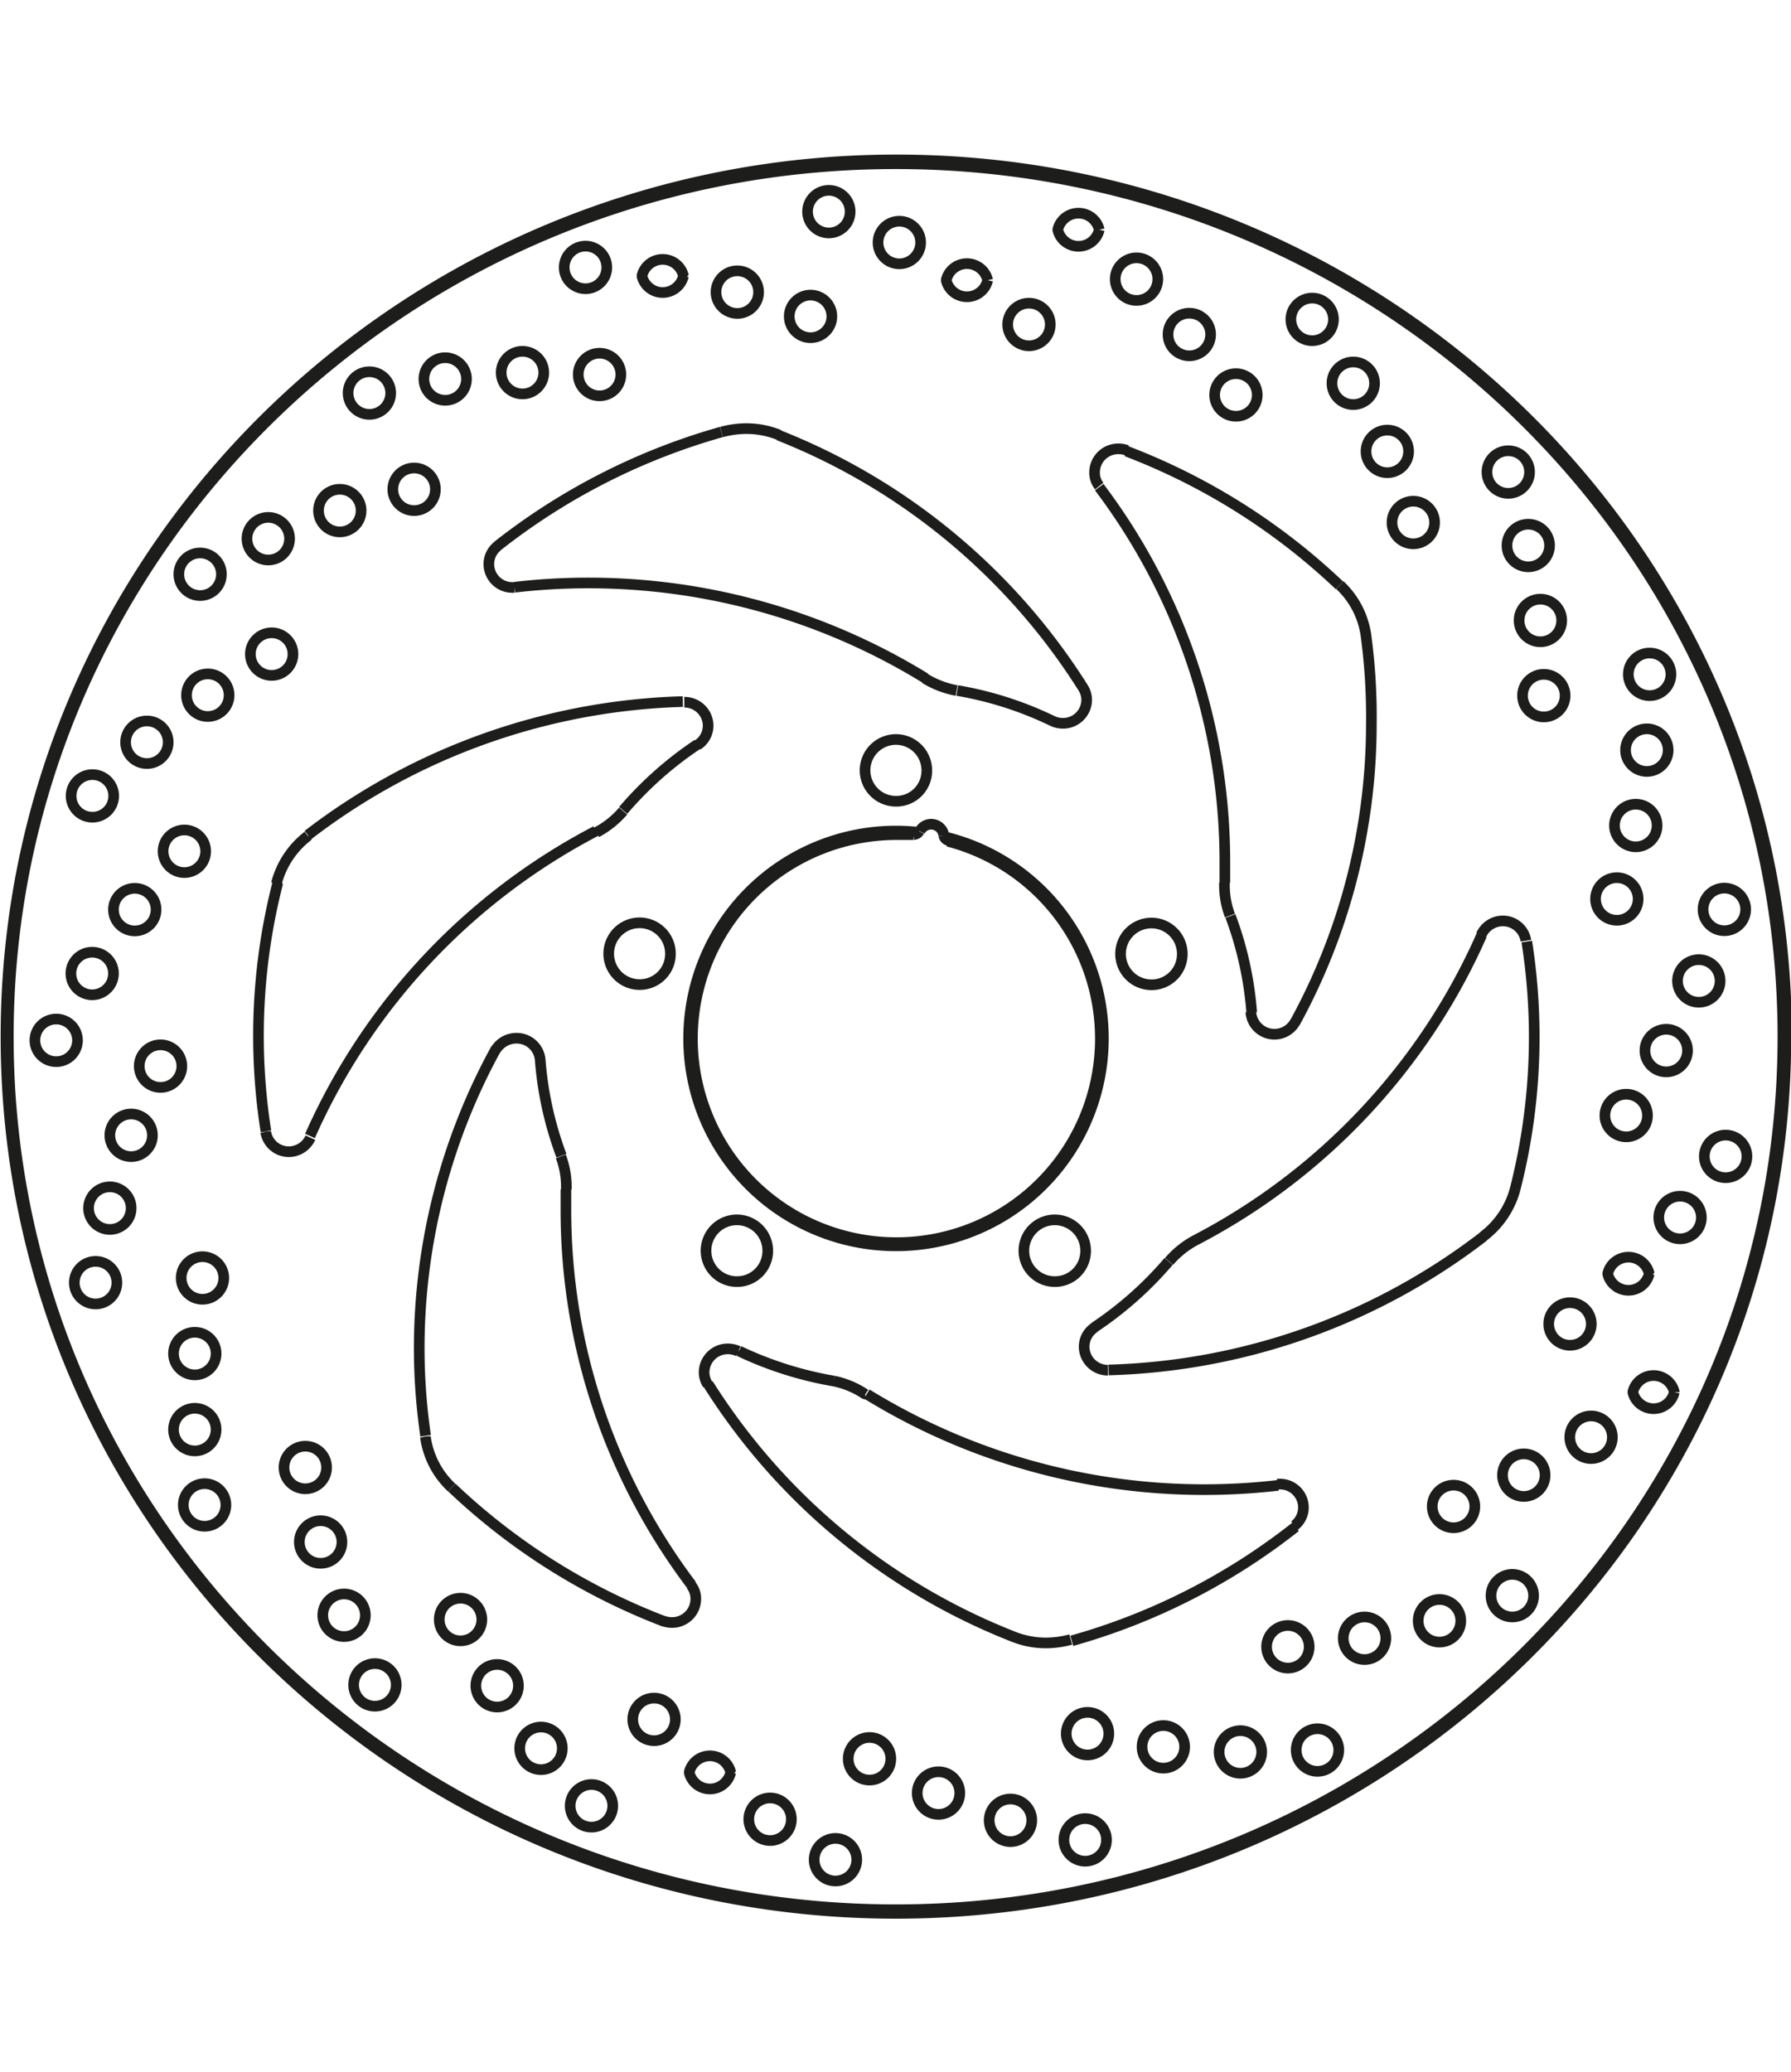 <svg xmlns="http://www.w3.org/2000/svg" width="1934" height="2237" viewBox="0 0 84.12 82.84"><defs><style>.a{fill:none;stroke:#1d1d1b;stroke-linejoin:bevel;stroke-width:0.5px;}</style></defs><path class="a" d="M278.47,417.2h0a1,1,0,1,0-1,1,1,1,0,0,0,1-1m-7.29-7.14h0a1,1,0,1,0-1,1,1,1,0,0,0,1-1m.72,3.5h0a1,1,0,1,0-1,1,1,1,0,0,0,1-1M273,417h0a1,1,0,1,0-1,1,1,1,0,0,0,1-1m1.45,3.27h0a1,1,0,1,0-1,1,1,1,0,0,0,1-1m-8-8.45h0a1,1,0,1,0-1,1,1,1,0,0,0,1-1m1.87-17.52h0a1.1,1.1,0,0,0,1.1.93,1.12,1.12,0,0,0,1-.66m-4.07,6.59h0a1,1,0,1,0-1,1,1,1,0,0,0,1-1m-.36,3.55h0a1,1,0,1,0-1,1,1,1,0,0,0,1-1m0,3.57h0a1,1,0,1,0-1,1,1,1,0,0,0,1-1m-1.61-17.07h0a1,1,0,1,0-1,1,1,1,0,0,0,1-1M263,394.46h0a1,1,0,1,0-1,1,1,1,0,0,0,1-1m-1,3.42h0a1,1,0,1,0-1,1,1,1,0,0,0,1-1m-.67,3.5h0a1,1,0,1,0-1,1,1,1,0,0,0,1-1M259.48,390h0a1,1,0,1,0-1,1,1,1,0,0,0,1-1m37,16.62h0A4.14,4.14,0,0,0,295,406m-8,11.27h0a1.14,1.14,0,0,0,.41.07,1.11,1.11,0,0,0,1.11-1.1,1,1,0,0,0-.22-.65m9.38,8.15h0a1,1,0,1,0-1,1,1,1,0,0,0,1-1m-10.12-1.85h0a1,1,0,1,0-1,1,1,1,0,0,0,1-1m2.6,2.49h0a1,1,0,0,0-1.95,0,1,1,0,0,0,1.95,0m2.85,2.2h0a1,1,0,1,0-1,1,1,1,0,0,0,1-1m3.07,1.9h0a1,1,0,1,0-1,1,1,1,0,0,0,1-1m-15.89-8.17h0a1,1,0,1,0-1,1,1,1,0,0,0,1-1m2.06,2.94h0a1,1,0,1,0-1,1,1,1,0,0,0,1-1m2.37,2.7h0a1,1,0,1,0-1,1,1,1,0,0,0,1-1m3.29-51.86h0a30.29,30.29,0,0,0-17.61,6.27m29-7.37h0A30.22,30.22,0,0,0,280,368.72M282.44,397h0c0-.05,0-.09,0-.14a4,4,0,0,0-.26-1.41m-6.36,13.17h0a4,4,0,0,0,1.23,2.38m14.85-11.1h0a1.45,1.45,0,1,0-1.45,1.43,1.44,1.44,0,0,0,1.45-1.43m-10.69-9h0a1.11,1.11,0,0,0-1.11-1,1.15,1.15,0,0,0-1,.58m11.42,14.12h0a1.17,1.17,0,0,0-.49-.11,1.11,1.11,0,0,0-1.12,1.1,1.06,1.06,0,0,0,.17.57m-18.78-25.76h0a4.12,4.12,0,0,0-1.48,2.24m-3.32-1.52h0a1,1,0,1,0-1,1,1,1,0,0,0,1-1m-2.33,2.74h0a1,1,0,1,0-1,1,1,1,0,0,0,1-1m-2,3h0a1,1,0,1,0-1,1,1,1,0,0,0,1-1m8.43-15h0a1,1,0,1,0-1,1,1,1,0,0,0,1-1m-3,1.93h0a1,1,0,1,0-1,1,1,1,0,0,0,1-1M263.74,376h0a1,1,0,1,0-1,1,1,1,0,0,0,1-1m-2.56,2.52h0a1,1,0,1,0-1,1,1,1,0,0,0,1-1m15.11-14.4h0a1,1,0,1,0-1,1,1,1,0,0,0,1-1m-3.49,1h0a1,1,0,1,0-1,1,1,1,0,0,0,1-1m-3.36,1.32h0a1,1,0,1,0-1,1,1,1,0,0,0,1-1m-3.2,1.67h0a1,1,0,1,0-1,1,1,1,0,0,0,1-1m11.51-9.17h0a1,1,0,1,0-1,1,1,1,0,0,0,1-1m-3.56.66h0a1,1,0,1,0-1,1,1,1,0,0,0,1-1m39.18,23h0c0-.35,0-.69,0-1a29.23,29.23,0,0,0-5.9-17.58m9.19,25.15h0a29.23,29.23,0,0,0,3.59-14A28.62,28.62,0,0,0,320,371m-13.27,2.47h0a29.88,29.88,0,0,0-14.32-11.89m-8.55,18.65h0a4.31,4.31,0,0,0,1.25-1m2.22,6.72h0a1.45,1.45,0,1,0-1.45,1.43,1.44,1.44,0,0,0,1.45-1.43m1.27-9.82h0a1.08,1.08,0,0,0,.5-.91,1.11,1.11,0,0,0-1.12-1.1h0m4.46-12.55h0a4.13,4.13,0,0,0-1.56-.3,4.49,4.49,0,0,0-1.15.16m-10.51,5.35h0a1.08,1.08,0,0,0-.42.86,1.1,1.1,0,0,0,1.11,1.09H280m5-10h0a1,1,0,1,0-1,1,1,1,0,0,0,1-1m-3.62-.09h0a1,1,0,1,0-1,1,1,1,0,0,0,1-1M294.91,356h0a1,1,0,1,0-1,1,1,1,0,0,0,1-1m-3.44-1.14h0a1,1,0,0,0-2,0,1,1,0,0,0,2,0m-3.53-.76h0a1,1,0,0,0-1.95,0,1,1,0,0,0,1.95,0m-3.6-.4h0a1,1,0,1,0-1,1,1,1,0,0,0,1-1m11.43-2.62h0a1,1,0,1,0-1,1,1,1,0,0,0,1-1M303.42,418h0a4.13,4.13,0,0,0,1.56.3,4.49,4.49,0,0,0,1.15-.16m10.51-5.35h0a1.08,1.08,0,0,0,.42-.86,1.1,1.1,0,0,0-1.11-1.09h-.13m-7.9,11.72h0a1,1,0,1,0-1,1,1,1,0,0,0,1-1m3.56.62h0a1,1,0,1,0-1,1,1,1,0,0,0,1-1m3.62.24h0a1,1,0,1,0-1,1,1,1,0,0,0,1-1m-14.18,1.93h0a1,1,0,1,0-1,1,1,1,0,0,0,1-1m3.38,1.28h0a1,1,0,1,0-1,1,1,1,0,0,0,1-1m3.51.92h0a1,1,0,1,0-1,1,1,1,0,0,0,1-1m9.52-9.07h0a1,1,0,1,0-1,1,1,1,0,0,0,1-1M289.1,406.14h0A29.82,29.82,0,0,0,303.42,418m-21-21h0c0,.35,0,.69,0,1a29.21,29.21,0,0,0,5.9,17.58m-9.2-25.15h0a29.26,29.26,0,0,0-3.59,14,28.62,28.62,0,0,0,.3,4.14m8-28.4h0a29.74,29.74,0,0,0-13.43,14.32M312,399.38h0a4.31,4.31,0,0,0-1.25,1m-3.92-.48h0a1.45,1.45,0,1,0-1.45,1.43,1.44,1.44,0,0,0,1.45-1.43m.43,3.58h0a1.08,1.08,0,0,0-.5.91,1.11,1.11,0,0,0,1.12,1.1h0m10.84,17.84h0a1,1,0,1,0-1,1,1,1,0,0,0,1-1m6.39-11.44h0a1,1,0,1,0-1,1,1,1,0,0,0,1-1m3.3-1.47h0a1,1,0,1,0-1,1,1,1,0,0,0,1-1m-7.48,7.66h0a1,1,0,1,0-1,1,1,1,0,0,0,1-1m3.52-.82h0a1,1,0,1,0-1,1,1,1,0,0,0,1-1m3.42-1.18h0a1,1,0,1,0-1,1,1,1,0,0,0,1-1m-2.38-16.86h0A4.12,4.12,0,0,0,327,397m6.22-3.47h0a1,1,0,1,0-1,1,1,1,0,0,0,1-1m1.88-3.05h0a1,1,0,1,0-1,1,1,1,0,0,0,1-1m-4.52,12.84h0a1,1,0,1,0-1,1,1,1,0,0,0,1-1m2.72-2.36h0a1,1,0,0,0-1.95,0,1,1,0,0,0,1.95,0m2.45-2.64h0a1,1,0,1,0-1,1,1,1,0,0,0,1-1m2.14-2.87h0a1,1,0,1,0-1,1,1,1,0,0,0,1-1m-6.32,13.19h0a1,1,0,1,0-1,1,1,1,0,0,0,1-1m2.91-2.12h0a1,1,0,0,0-1.95,0,1,1,0,0,0,1.95,0m5.27-16.69h0c0-22.73-18.74-41.18-41.81-41.18s-41.82,18.45-41.82,41.18S274.83,431,297.91,431s41.81-18.45,41.81-41.17m-.14,0h0c0-22.66-18.67-41-41.67-41s-41.68,18.38-41.68,41,18.67,41,41.68,41,41.67-18.38,41.67-41m-20.83-21.2h0a30.1,30.1,0,0,0-10-6.3M312,399.38h0a29.65,29.65,0,0,0,13.43-14.32m-17.52,20.42h0a30.22,30.22,0,0,0,17.61-6.27M327,397h0a28.9,28.9,0,0,0,.55-11.64m-31,21.25h0a30.22,30.22,0,0,0,19.32,4.29m-9.69,7.3h0a30.08,30.08,0,0,0,10.51-5.35M277.06,411h0a30.1,30.1,0,0,0,10,6.3m-18.18-34.67h0a28.9,28.9,0,0,0-.55,11.64m21.39-32.84h0a30.25,30.25,0,0,0-10.51,5.35m35.42,21.91h0a16.44,16.44,0,0,0-1-4.53m-6.39,19.32h0a16.9,16.9,0,0,0,3.49-3.1m-20.18,4.21h0A17.05,17.05,0,0,0,295,406m-13.79-15.11h0a16.37,16.37,0,0,0,1,4.53m6.39-19.32h0a16.9,16.9,0,0,0-3.49,3.1M305.27,375h0a16.67,16.67,0,0,0-4.47-1.43M299,380.23h0a10.32,10.32,0,0,0-1.11-.06,9.74,9.74,0,1,0,2.27.26m-1.42-.09h0c-.28,0-.57,0-.85,0a9.58,9.58,0,1,0,2.47.31M320,371h0a4,4,0,0,0-1.23-2.38m-19.4,8.72h0a1.45,1.45,0,1,0-1.44,1.43,1.43,1.43,0,0,0,1.44-1.43m12,8.62h0a1.45,1.45,0,1,0-1.45,1.43,1.44,1.44,0,0,0,1.45-1.43M305.27,375h0a1.17,1.17,0,0,0,.49.11,1.11,1.11,0,0,0,1.12-1.1,1.06,1.06,0,0,0-.17-.57m7.88,15.23h0a1.11,1.11,0,0,0,2.09.45m-16.51-8.74h0a.6.6,0,0,0-.59-.53.6.6,0,0,0-.54.33m1.13.2h0a.29.29,0,0,0,.21.23m-1.62-.28h0a.28.28,0,0,0,.25-.15m.27-7.18h0a4.35,4.35,0,0,0,1.49.57m8-11.28h0a1.14,1.14,0,0,0-.41-.07,1.11,1.11,0,0,0-1.11,1.1,1,1,0,0,0,.22.65m-2.3-7.59h0a1,1,0,1,0-1,1,1,1,0,0,0,1-1m-2.94-2.08h0a1,1,0,0,0-1.95,0,1,1,0,0,0,1.95,0m-3.15-1.77h0a1,1,0,1,0-1,1,1,1,0,0,0,1-1m15.81,7.16h0a1,1,0,1,0-1,1,1,1,0,0,0,1-1m-2.19-2.84h0a1,1,0,1,0-1,1,1,1,0,0,0,1-1m-2.48-2.6h0a1,1,0,1,0-1,1,1,1,0,0,0,1-1m-2.75-2.32h0a1,1,0,0,0-1.95,0,1,1,0,0,0,1.95,0m5.88,30.66h0s0,.1,0,.14a4,4,0,0,0,.26,1.41m13.9,1.18h0a1.1,1.1,0,0,0-1.1-.93,1.12,1.12,0,0,0-1,.66m3.94-11.24h0a1,1,0,1,0-1,1,1,1,0,0,0,1-1m3.43,9.55h0a1,1,0,1,0-1,1,1,1,0,0,0,1-1m.89-3.45h0a1,1,0,1,0-1,1,1,1,0,0,0,1-1m.52-3.54h0a1,1,0,1,0-1,1,1,1,0,0,0,1-1m.13-3.56h0a1,1,0,1,0-1,1,1,1,0,0,0,1-1m2.31,14.4h0a1,1,0,1,0-1,1,1,1,0,0,0,1-1m1.2-3.36h0a1,1,0,1,0-1,1,1,1,0,0,0,1-1m-14.61-18.17h0a1,1,0,1,0-1,1,1,1,0,0,0,1-1M322,362.34h0a1,1,0,1,0-1,1,1,1,0,0,0,1-1m-1.6-3.2h0a1,1,0,1,0-1,1,1,1,0,0,0,1-1m-1.93-3h0a1,1,0,1,0-1,1,1,1,0,0,0,1-1m10.72,14.14h0a1,1,0,1,0-1,1,1,1,0,0,0,1-1m-.57-3.52h0a1,1,0,1,0-1,1,1,1,0,0,0,1-1m-.94-3.45h0a1,1,0,1,0-1,1,1,1,0,0,0,1-1" transform="translate(-255.84 -348.37)"/></svg>